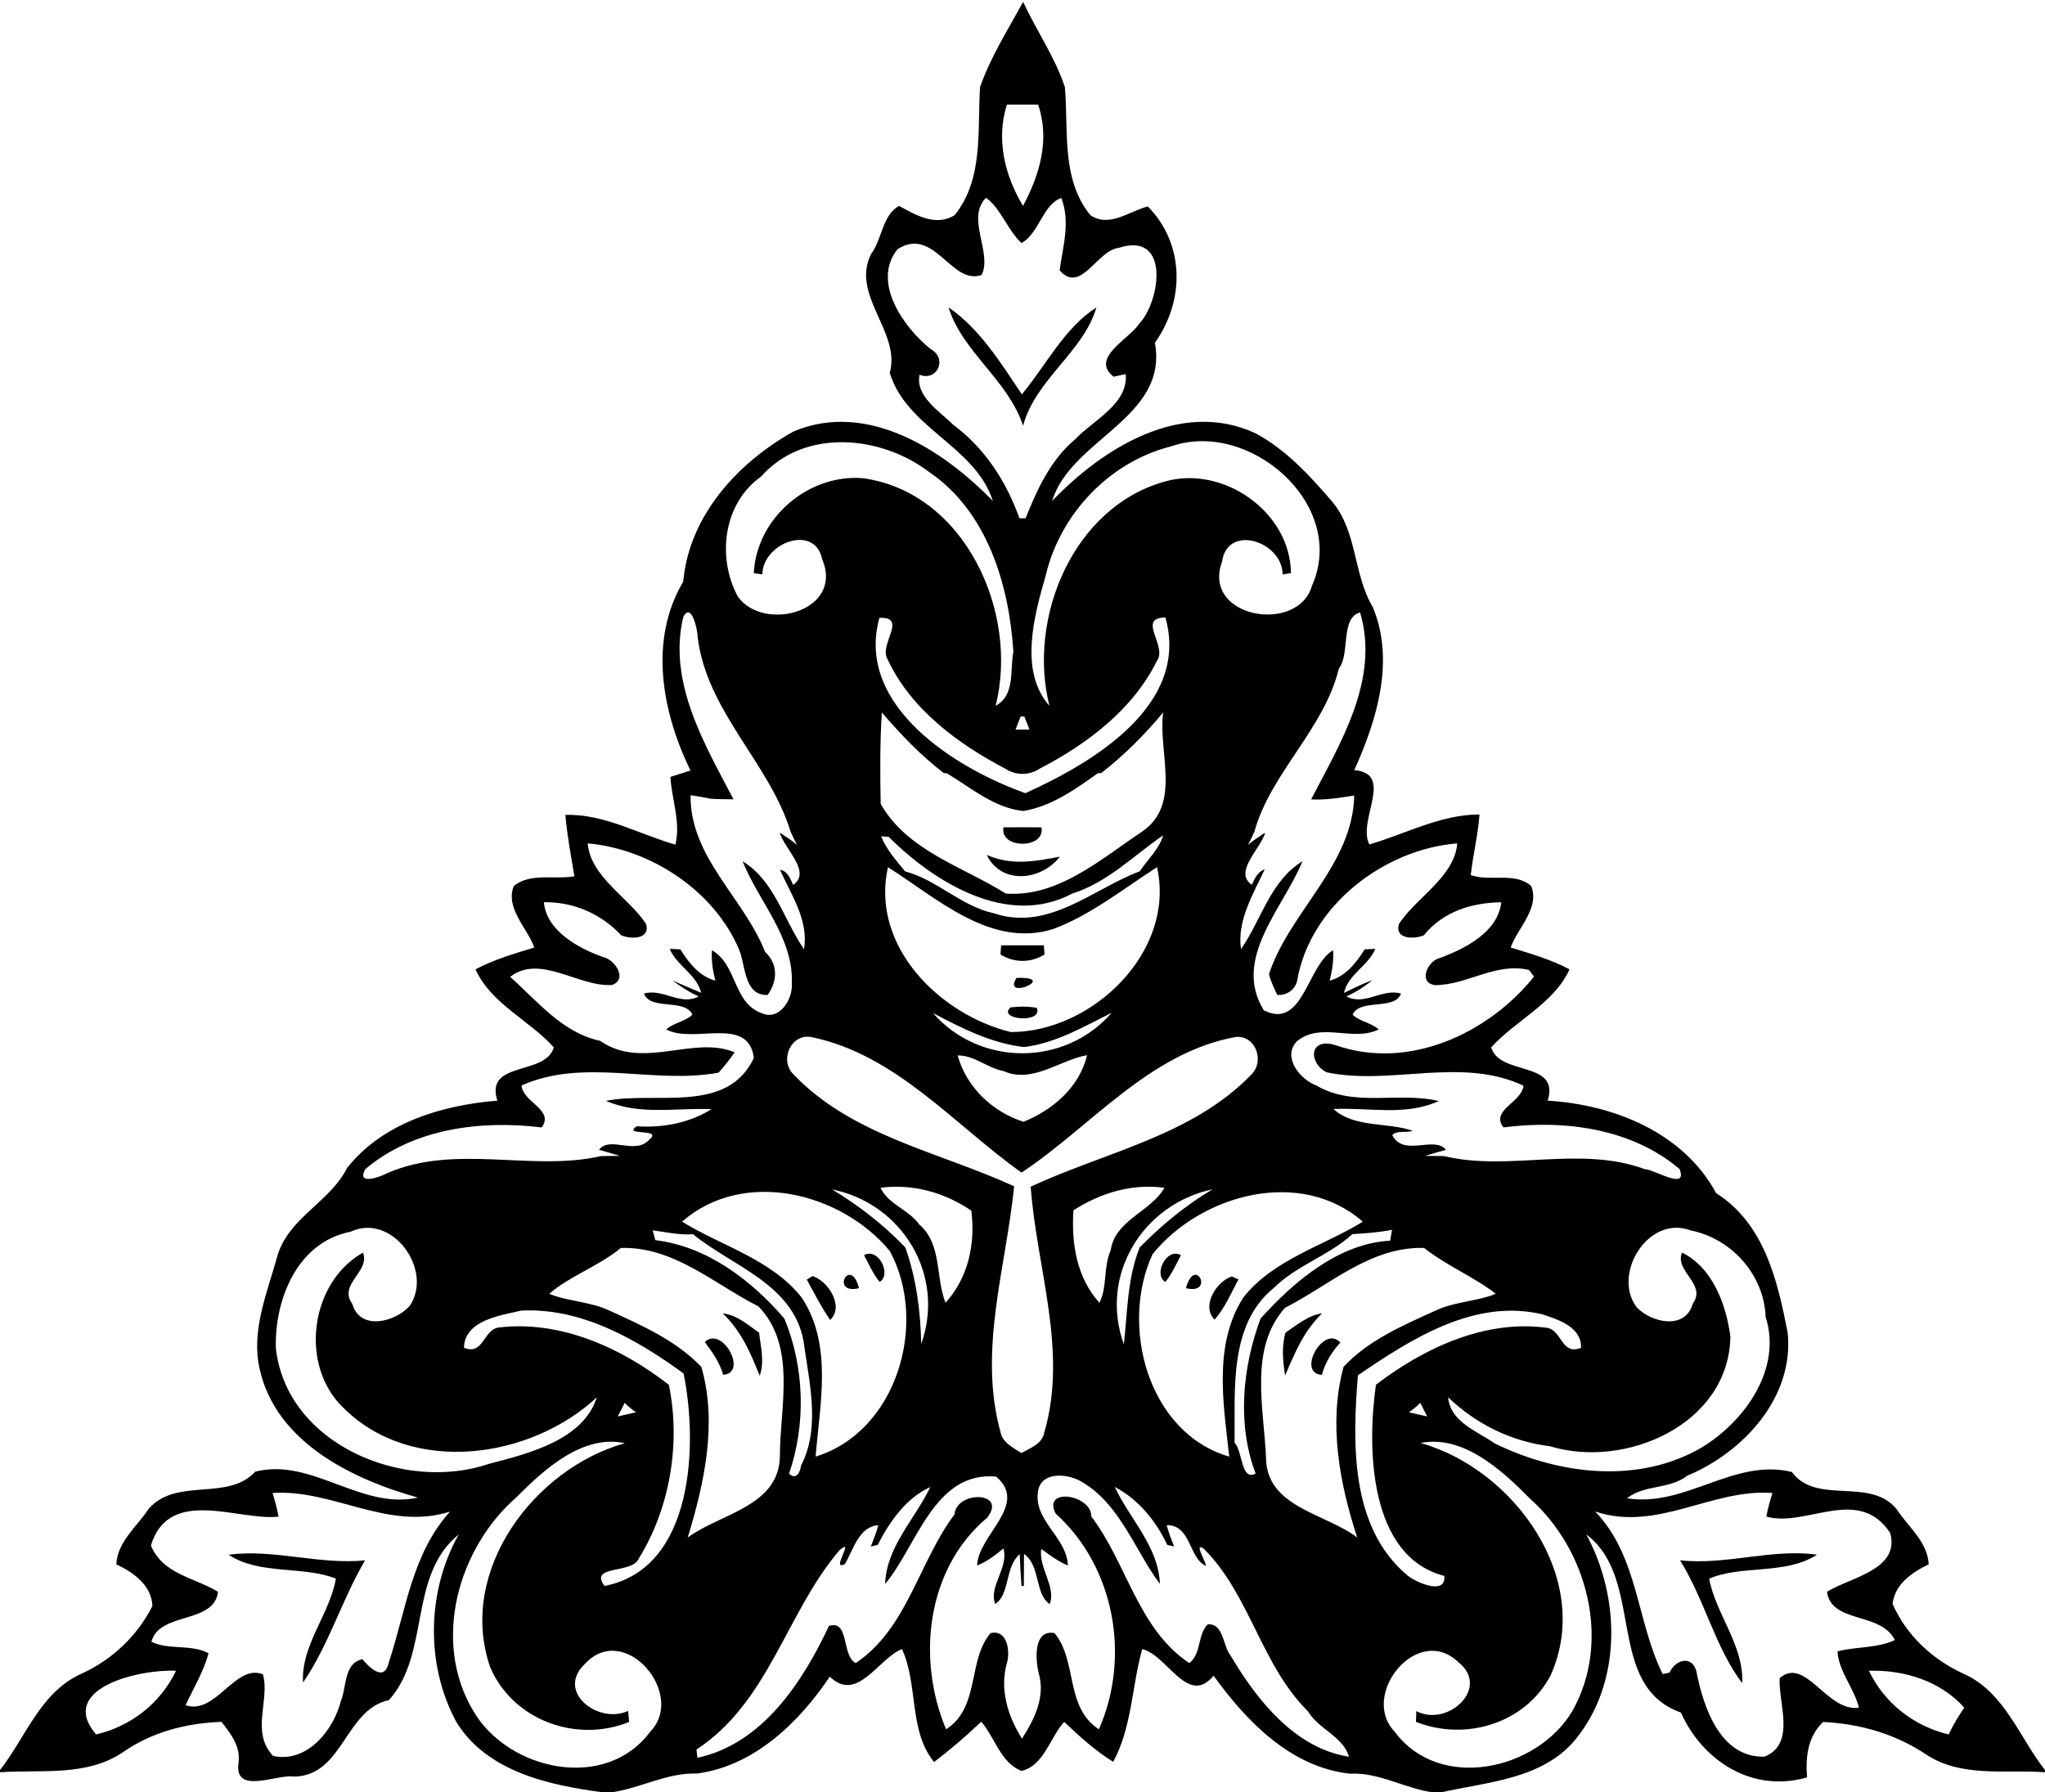 <?xml version="1.0" encoding="UTF-8"?>
<!DOCTYPE svg  PUBLIC '-//W3C//DTD SVG 1.1//EN'  'http://www.w3.org/Graphics/SVG/1.1/DTD/svg11.dtd'>
<svg width="705pt" height="618pt" version="1.1" viewBox="0 0 705 618" xmlns="http://www.w3.org/2000/svg">
<path d="m337.87 29.99c3.65-10.36 9.59-19.74 14.85-29.34 4.58 9.89 10.94 18.98 14.39 29.37 1.31 14.97-1.39 31.64 8.79 44.17 6.6 4.47 13.65-1.52 19.82-3.01 12.65 12.91 12.85 32.38 2.42 47 4.73 25.95-28.92 33.14-35.43 54.55 17.42-18.19 44.38-35.16 69.95-23.42 10.52 5.55 18.83 14.61 26.48 23.52 8.86 10.35 7.3 25.1 14.13 36.51 7.67 18.41 1.42 38.89-6.39 56.18 14.02 1.25 0.96 17.25 5.18 25.64 12.54-3.66 24.68-10.36 37.98-10.33-0.51 7.03-2.22 13.89-3.01 20.88 6.63 2.39 15.24-1.19 20.84 3.77 3.03 7.63-4.67 14.48-7.08 21.21 6.9 2.12 13.89 4.14 20.3 7.53-5.4 11.83-18.72 17.69-27.01 26.91 2.85 9.92 23.87 4.5 19.46 18.36 22.72 1.38 46.74 10.93 58.08 31.88 16.65 10.57 21.13 30.09 24.66 48.05 2.32 22.31-15.2 41.27-34.6 49.39-6.16 4.8-14.81 2.98-20.77 7.78 20.02 3.27 36.91-13.98 56.82-9.06 8.49 11.54 26.83 1.61 36.07 12.74 3.95 6.14 10.73 11.26 11.11 19.1-5.71 2.71-11.66 6.81-12.47 13.63 4.81 10.89 13.74 19.17 24.47 24.08 14.15 6.33 19.14 21.8 28.09 33.22v0.75c-13.71-0.98-28.79 1.92-40.96-6.11-10.63-7.11-22.8-10.62-35.54-11.22-5.33 5.13-6.08 12.05-5.53 19.1-18.69 5.43-35.94-5.51-43.48-22.33-26.33-9.44-12.16-46.05-32.63-61.43 11.81 21.72 12.36 51.21-3.88 70.87-11.33 13.56-30.29 14.45-46.24 18.07h-2.59c-9.82-1.26-18.72-7.02-28.8-6.45-20.33-2.25-35.6-18-46.97-33.77-8.99 10.69-15.82-7.07-24.61-9.19-3.6 12.85-3.53 27-10.01 38.87-6.21-3.86-11.63-8.77-16.9-13.79-4.82 5.33-6.99 15.16-14.71 16.92-7.15-2.73-9.16-11.51-13.87-16.97-5.17 4.93-10.6 9.57-16.26 13.91-8.85-10.82-5.4-26.7-11.07-38.95-8.25 3.31-15.4 18.71-24.88 9.51-10.65 15.81-26 30.74-45.7 33.4-10.35-0.37-19.62 5.1-29.69 6.51h-2.63c-18.62-2.43-40.2-7.06-50.76-24.34-10.66-19.79-10.14-45.04 0.85-64.6-17.58 14.29-9.64 41.05-24.07 57.13-15.2 3.23-15.72 26.17-32.77 26.36-5.57-1-20.8 6.59-19.06-4.8 0.74-5.61-2.67-9.97-5.88-14.07-12.13 0.42-24.08 3.51-34.1 10.55-12.48 8.35-28.11 5.88-42.26 6.82v-0.75c8.95-11.42 13.94-26.9 28.09-33.22 10.55-4.8 19.22-13.01 24.46-23.34-0.3-7.16-6.55-11.6-12.45-14.37 0.38-7.84 7.13-12.98 11.11-19.1 9.6-11.06 27.3-2.48 36.79-12.86 19.56-4.94 36.33 13.3 56.1 8.95-23.51-6.56-50.74-19.98-55.08-46.93-1.81-12.51 3.41-24.71 6.65-36.55 3.96-13.15 18.1-18.42 24-30.19 12.25-15.55 32.77-21.67 51.79-23.2-4.42-13.86 16.6-8.44 19.46-18.36-8.24-9.25-21.7-15.07-26.99-26.91 6.4-3.4 13.38-5.42 20.28-7.53-2.41-6.73-10.12-13.58-7.08-21.21 5.63-4.65 14.12-2.13 20.9-3.35-1.19-7.04-2.5-14.05-3.13-21.16 13.34-0.42 25.38 6.67 37.95 10.25 1.88-7.89-1.29-15.53-1.73-23.35 2.3-0.74 4.6-1.47 6.91-2.2-9.77-20.11-14.5-44.89-2.49-65.13 2.03-22.89 18.97-41.17 38.15-51.84 25.38-10.55 51.39 6.36 68.6 24.03-6.11-18.99-29.75-25.02-35.56-44.2 3.96-14.09-13.74-26.91-6.32-41.13 3.69-4.93 3.8-13.41 9.58-16.4 5.77 3.21 12.59 7.19 19.09 3.21 10.1-12.54 7.8-29.22 8.79-44.22m9.26 6.07c-3.83 11.96-0.74 24.5 5.55 34.94 5.73-10.75 9.35-22.79 5.2-34.95-2.69 0-8.06 0.01-10.75 0.01m-8.74 58.76c-10.52 3.63-16.35-17.08-29.02-8.86-8.93 11.29 2.08 26.86 11.44 34.39 6.04 3.28 2.17 11.28-3.8 8.86-1.51 7.48 6.93 12.56 11.56 17.22 10.92 8.06 18.36 19.59 22.87 32.26h2.12c4.02-9.97 8.56-20.07 17-27.13 6.31-6.73 18.39-12.16 17.53-22.55-1.39 0.27-2.78 0.53-4.14 0.88-8.38-6.38 5.43-13.05 8.76-18.25 7.31-7.67 10.82-31.89-6.94-26.21-7.7 0.86-13.16 16.18-20.47 7.77 1.12-8.25 3.77-16.66 0.59-24.93-6.3 2.04-7.77 12.37-13.74 15.52-4.85-4.48-7.13-11.98-12.23-15.61-7.03 7.08 2.32 19.05-1.53 26.64m-76.04 69.52c-12.98 9.17-15.26 27.72-8.04 41.27 8.77 12.58 36.73 5.27 29.15-12.73-2.55-12.54-20.58-5.63-20.64 5.16-0.74-0.11-2.23-0.31-2.97-0.41 0.96-19.03 18.81-34.31 37.7-32.75 35.26 4.94 53.8 46.47 45.68 78.48 6.83-3.7 4.87-12.23 6.12-18.67-1.46-23.04-9.02-48.39-29.07-61.97-16.67-12.68-43.07-15.19-57.93 1.62m141.48-10.47c-21.36 5.34-38.33 23.32-43.34 44.58-4.06 14.09-9.2 33.02 1.29 44.92-7.62-30.19 8.05-68.42 39.66-77.31 20.02-5.84 43.42 10.29 43.6 31.56-0.72 0.11-2.15 0.32-2.87 0.43-0.03-11.34-19.01-17.61-20.87-4.41-7.16 19.46 26.19 25.06 30.98 8.36 12.47-28.05-21.63-57.46-48.45-48.13m-168.28 58.85c-5.42 22.61 7.53 44.13 17.31 62.87-2.59-0.05-5.15-0.03-7.73-0.17-2.32-0.48-4.73-0.92-7.06-1.22-0.27 21.34 18.38 35.37 25.69 54.02 4.53 4.16 4.29 10.01 0.9 14.82-8.27 0.38-7.6-10.45-9.9-15.72-8.71-20.49-30.79-34.67-52.15-36.53 0.93 11.54 14.13 18.63 20.11 27.77 1.59 5.35-5.29 5.35-8.58 3.91-6.94-7.43-16.45-11.57-26.65-11.39 0.93 9.93 11.96 15.9 20.46 18.91 4.01 0.85 8.57 7.63 3.07 9.6-11.42 0.86-24.84-10.83-35.15-2.78 9.43 8.38 17.96 19.25 30.99 22.05 14.69 10.23 32.15-1.99 46.41 3.96-1.7 2.45-3.54 4.79-5.52 7.01-22.44 4.17-46.23-5.25-67.94 4.42 0.37 5.8 11.44 8.41 6.92 14.47-20.92-2.57-44.15 0.33-60.75 14.35-3.3 5.74 4.94 2.81 7.54 1.4 23.67-10.23 49.78-0.39 73.7-5.87 1.61-0.02 4.83-0.05 6.44-0.06-2.37-0.75-4.76-1.45-7.15-2.11 3.85-4.95 12.42 1.98 17.35-3.52 4.91-4.03-9.59-1.14-4.35-4.59 8.9 0.62 18.21-1.14 25.78-5.89-12.17-0.53-24.74 2.19-36.37-2.86 16.9-3.47 41.82 4.82 50.97-14.84-1.98-14.75-20.65-4.65-30.22-9.8 2.61-2.34 6.78-2.77 9.03-5.11-2.71-5.72-14.45-1.28-16.69-7.25 6.56-1.9 12.53 4.38 18.86 0.97-3.27-1.42-6.23-3.45-9.12-5.49 3.34 1.37 6.64 2.87 9.98 4.26-1.64-6.47-8.35-9.24-10.86-15.15 1.22 0.04 2.44 0.1 3.67 0.16 2.88 4.62 6.57 9.33 12.07 10.8-0.87-3.43-1.44-6.95-1.18-10.49 8.87 5.05 7.15 18.3 17.39 21.8 6.01 2.48 10.54-5.02 10.16-10.3 0.59-16.05-11.33-28.09-16.99-42.19 11.09 6.78 14.15 20.22 21.18 30.31 1.7-9.9-4.45-18.75-8.27-27.35 2.67 0.43 3.54 3.06 4.53 5.21 6.5-4.52-3.14-12.5-4.59-18.03 2 1.36 4.06 2.64 5.93 4.2-0.82-1.49-1.56-3.02-2.23-4.57-7.21-23.59-28.99-41.45-32.04-67.17 0.09-1.77-2.06-12.35-4.95-6.82m226.01 17.79c-5.09 20.93-23.49 35.94-29.1 56.2-0.68 1.55-1.41 3.08-2.23 4.57 1.86-1.56 3.93-2.84 5.93-4.2-1.44 5.49-11.09 13.56-4.59 17.99 0.95-2.16 2.03-4.49 4.43-5.34-3.96 8.51-9.62 17.78-8.17 27.52 7.03-10.1 10.1-23.53 21.18-30.31-6.54 16.19-24.34 33.55-13.31 51.41 13.53 6.84 14.92-15.5 23.87-20.72 0.26 3.54-0.31 7.06-1.18 10.49 5.5-1.47 9.19-6.18 12.07-10.8 1.22-0.06 2.44-0.12 3.67-0.16-2.5 5.93-9.3 8.66-10.82 15.2 3.21-1.62 6.46-3.15 9.82-4.44-2.74 2.27-5.74 4.21-9 5.62 6.32 3.41 12.3-2.88 18.86-0.97-2.24 5.97-13.98 1.53-16.69 7.26 2.25 2.32 6.4 2.75 8.99 5.11-8.97 4.4-20-2.8-28.26 4.14-5.08 5.5 1.21 13.13 6.84 15.22 13.08 7.59 28.16 2.01 42.13 5.32-11.49 5.28-24.17 2.15-36.29 2.76 7.32 6.65 19.08 4.44 27.34 7.56-2.23 0.69-5.61-0.29-7.08 1.43 3.96 7.69 14.43 0.07 18.51 5.06-2.4 0.66-4.78 1.36-7.14 2.11 1.61 0.01 4.82 0.04 6.43 0.05 22.39 5.43 46.77-3.77 69.27 4.52 3.11 0 15 7.63 11.98-0.04-16.62-14.07-39.76-17.06-60.73-14.36-4.58-5.97 6.44-8.67 6.91-14.38-21.45-10.12-45.62 0.06-67.84-4.61-6.35-3.16-6.17-12.28 3.12-9.34 24.98 8.73 52.48-3.86 68.38-23.68-0.59-0.76-1.17-1.52-1.75-2.27-11.57-2.73-21.34 5.27-32.47 5.23-5.9-0.9-2.43-8.42 1.73-9.35 8.77-3.25 20.04-8.94 21.19-19.22-10.17 0.14-20.07 3.18-26.69 11.38-3.3 1.43-10.18 1.44-8.59-3.91 5.97-9.14 19.18-16.24 20.1-27.77-25.02 1.97-50.69 21.28-55.18 47.27-0.69 3.22-3.63 5.22-6.87 4.98-1.05-2.36-2.3-4.67-2.85-7.21 7.1-21.51 28.91-37.59 29.38-61.55-4.91 0.78-9.85 1.63-14.85 1.33 9.98-19.31 23.74-41.31 16.87-64.47-6.93 1.98-3.33 14.34-7.32 19.37m-158.38-17.48c-8.48 30.36 26.53 52.01 50.31 60.44 23.23-10.47 56.79-30.34 48.28-60.57-10.02 0.11 0.83 9.81-2.94 14.99-8.32 16.83-24.14 28.7-40.48 37.18-3.46 2.33-8.24 2.33-11.7 0-16.45-8.61-32.71-20.6-40.7-37.85-3.02-4.99 7.14-14.61-2.77-14.19m0.83 32.63c-0.67 10.43-0.6 21.06-0.4 31.5 9.13 16.17 28.36 21.65 43.14 30.93 18 1.34 32.75-11.88 46.96-21.34 13.86-9.45 5.39-27.56 7.3-41.13-6.38 7.72-13.47 14.74-21.34 20.92-0.3 0.01-0.9 0.04-1.21 0.06-7.72 5.55-16.11 11.47-25.67 13.01-9.92-0.99-18.04-7.98-26.31-12.96-0.28-0.03-0.85-0.09-1.14-0.13-7.96-6.08-14.8-13.3-21.33-20.86m47.85 1.39c-0.6 1.49-1.19 2.99-1.76 4.49 1.6-0.01 3.2-0.01 4.8 0-0.58-1.5-1.17-3-1.76-4.49h-1.28m-48.11 41.29c1.86 4.59 5.19 8.3 8.29 12.11 10.99 2.88 19.31 12.01 30.63 14.45 18.83 6.3 34.08-8.39 50.27-14.5 2.73-4.09 6.64-7.59 8.06-12.39-10.17 6.94-19.17 16.27-31.35 20.08-22.23 11.87-47.61-3.91-63.29-19.56-0.65-0.05-1.96-0.14-2.61-0.19m2.36 10.66c-6.08 27.22 17.84 50.83 42.35 56.84 27.92 0.05 56.93-27.52 50.43-56.85-11.54 7.38-22.67 16.41-35.72 21.3-21.6 6.83-40.23-10.71-57.06-21.29m15.53 50.3c16.22 18.5 45.5 18.49 61.61-0.11-9.65 4.81-19.3 10.5-30.2 11.82-11.29-1.27-21.52-6.52-31.41-11.71m-48.13 21.09c20.25 21.26 50.36 26.79 76.11 38.63-2.83 28.17-12.48 56.6-4.68 84.85 0.77 3.65 4.39 5.28 7.21 7.14 3.04-1.79 7.18-3.14 7.86-7.11 8.23-28.11-2.64-56.58-4.68-84.75 25.74-11.98 55.78-17.56 76.16-38.75 4.55-4.55 1.4-13.49-5.43-12.87-29.88 5.39-49.93 30.9-73.89 46.77-23.27-16.55-43.24-40.7-72.43-46.73-7.09-1.33-11.12 7.98-6.23 12.82m56.65-6.49c2.93 10.92 12.18 19.6 22.71 22.88 10.06-4.1 19.29-11.9 21.89-22.97-9.52 1.7-18.87 9.94-28.85 5.46-5.55-1.03-9.9-5.4-15.75-5.37m-26.59 45.62c2.63 5.73 9.71 7.52 13.29 12.61 8 6.87 5.58 18.22 9.11 27.04 7.86-8.65 10.35-20.36 8.89-31.76-9.33-6.31-20.11-9.3-31.29-7.89m66.5 7.78c-0.76 11.35 1.07 23.21 8.97 31.88 2.78-5.65 1.29-12.3 3.87-18.08 1.48-10.44 13.85-13.31 18.52-21.57-11.21-1.49-21.91 1.71-31.36 7.77m-134.93 3.9c13.16 8.22 31.06 13.05 41.33 26.32 10.65 16.27 6.18 36.51 4.71 54.69 28.27-8.65 38.94-46.44 25.53-70.94-16.8-20.16-50.37-28.55-71.57-10.07m51.73-11.1c9.22 5.56 17.82 12.22 25.25 20.03 3.77 10.62 5.25 22.01 5.47 33.26 8.46-23.83-6.59-48.44-30.72-53.29m100.58 53.41c1.24-11.19 1.19-22.79 5.44-33.39 7.51-7.65 15.89-14.59 25.16-20.07-23.99 5.08-39.24 29.54-30.6 53.46m9.93-31.15c-11.37 24.42-1.88 61.59 26.4 69.87-2.01-18.13-5.51-38.48 4.75-54.72 10.27-13.26 28.16-18.1 41.3-26.29-21.54-18.79-55.69-9.45-72.45 11.14m-276.56-7.66c-18.37 3.58-26.23 23.45-25.71 40.25 3.82 33.23 44.26 49.76 73.54 39.75 13.5-3.52 32.41-8.15 37.12-22.93-22.82 21.27-63.7 27.12-87.27 3.74-15.44-14.61-11.65-43.32 6.64-53.62 2.6 6.49-8.63 10.9-3.71 17.61 2.69 9.48 14.81 6.38 19.82 0.76 8.33-12.28-6-32.31-20.43-25.56m443.44 26.06c5.12 5.34 16.75 7.91 19.31-1.26 4.94-6.72-6.36-11.13-3.7-17.63 10.58 5.23 15.24 17.97 16.68 29.01-0.54 30.22-36.14 45.69-62.13 37.79-13.46-1.67-25.49-7.63-35.19-16.9 0.79 8.56 9.95 11.61 16.08 15.91 22.07 10.81 49.68 14.19 71.61 1.25 14.72-9.08 27.48-27 21.78-44.87-0.57-14.59-11.77-27.05-25.97-29.86-14.43-5.39-27.13 15.08-18.47 26.56m-339.23-26.55c0.28 1.12 0.56 2.25 0.87 3.38 17.81 2.12 33.08 13.75 44.51 27.04 6.95 16.77 7.51 36.33 1.62 53.49 2.58 2.33 3.77-0.54 4.16-2.87 6.82-13.26 2.7-28.97 0.79-43.1-3.74-19.53-24.65-25.62-38.05-36.6-4.68 0.35-9.3-0.73-13.9-1.34m241.2 1.3c-8.11 7.45-19.22 10.75-27.12 18.59-15.64 12.68-13.25 35.6-13.49 53.34 2.86 2.99 2.17 13.33 7.26 10.63-6.47-17-4.55-36.68 1.7-53.46 11.51-12.78 27.02-25.92 44.67-26.83 0.21-1.25 0.43-2.5 0.65-3.74-4.51 0.88-9.1 1.2-13.67 1.47m-252.19 4.77c-7.48 6.22-17.75 9.73-24.66 15.8 5.46 2.45 14.35 2.75 20.57 5.73 11.28 5.13 23.21 10.41 31.84 19.49 5.61 19.29 1.03 40.07-4.69 58.82 11.29-8.35 31.68-10.68 31.77-28.3 0.06-17 5.8-37.71-7.39-51.39-15.26-7.7-29.23-20.7-47.44-20.15m228.94 20.66c-12.45 13.97-7.27 34.58-6.52 51.56 0.04 17.24 20.52 19.27 31.44 27.62-6.13-18.78-9.97-39.39-4.72-58.82 8.54-9.25 20.58-14.35 31.88-19.49 6.23-2.99 15.08-3.27 20.58-5.74-7.21-5.66-17.07-9.73-24.68-15.79-18.46-0.54-32.57 12.82-47.98 20.66m-263.25 0.94c-7.27 1.7-19.5 3.29-19.78 12.82 6.81 2.78 6.63-6.33 12.03-6.99 21.25-2.55 42.24 7 58.6 19.75 4.16 19.8 0.48 42.41-10.3 59.81-2.08 5.54-17.45 2.15-11.85 9.55 30.95-6.01 32.17-49.05 27.24-73.27-16.27-11.8-35.22-22.7-55.94-21.67m288.4 22.33c-1.86 23.3-2.71 52.18 16.89 68.82 2.67 2.38 13.6 7.35 12.9 0.33-25.93-6.69-26.72-43.92-23.57-65.91 16.43-12.57 37.3-22.44 58.58-19.68 5.54 0.38 5.23 9.81 12.13 6.93 0.24-7.1-7.79-9.73-13.32-11.52-23.31-5.58-45.2 8.43-63.61 21.03m-252.76 9.48c-0.79 1.56-1.59 3.12-2.39 4.69 1.58-0.36 4.73-1.08 6.3-1.44-1.42-0.94-2.72-2.04-3.91-3.25m270.35 3.25c1.57 0.36 4.72 1.08 6.3 1.44-0.81-1.57-1.61-3.13-2.39-4.69-1.19 1.21-2.5 2.31-3.91 3.25m-307.57 29.21c-20.26 17.62-29.31 49.71-15.01 73.72 11.91 20.56 45.59 28.05 61.01 7.22 12.58-12.87-8.78-38.25-22.49-23.4-10.22 9.59 4.65 20.98 14.89 16.22 0.12 1.26 0.23 2.53 0.34 3.8-18.29 7.43-40.14-0.71-47.89-18.86-11.45-33.07 15.04-68.44 46.42-77.25-14.35-3.13-27.63 8.8-37.27 18.55m311.58-18.61c32.15 8.94 59.72 46.93 44.86 80.05-8.63 16.59-29.23 22.88-46.44 16.1 0.03-1.25 0.07-2.49 0.12-3.72 10.76 5.68 25.68-7.97 14.53-16.84-14.1-13.6-34.18 11.29-21.98 23.96 15.48 20.83 49.05 13.31 61.21-7.08 13.57-23.96 5.35-55.65-14.67-73.37-9.72-9.91-23.11-22.03-37.63-19.1m-184.58 48.59c0.42-12.85 10.31-22.36 15.56-33.41-8.38 3.79-14.05 12.01-18.13 19.95-0.59 0.13-1.76 0.41-2.35 0.54 0.96-2.41 1.88-4.85 2.58-7.35-6.83 0.56-8.54 8.43-11.53 13.38-5.21 2.89 3.83-9.6-1.86-4.75-18.39 21.56-24.34 52.4-49.32 68.74 0.08 0.71 0.25 2.12 0.34 2.83 22.29-4.73 36.26-26.05 45.33-45.44 7.12-2.35 4.28 10.18 9.22 12.79 17.82-11.88 21.73-34.88 34.08-51.25 0.65-8.31 18.35-7.96 11.27 1.11-20.94 17.57-24.41 48.64-14.18 72.98 11.78-7.56 7.32-23.71 15.33-33.17 5.78-1.36 6.8 6.17 5.67 10.22-2.62 9.09 0.27 18.42 5.16 26.16 4.3-6.63 8.12-14.41 5.79-22.51-1.11-4.33-2.05-15.22 5.42-13.88 7.97 9.49 3.54 25.61 15.32 33.17 10.99-25 5.43-56-14.93-74.39-4.67-9.18 12.46-6.52 12.3 1 12.25 16.11 16.14 38.86 33.79 50.56 4.22-3.27 2.76-9.63 6.31-13.33 5.54-0.51 5.22 7.39 7.89 10.69 9.07 15.38 22.36 32.13 40.84 34.92-1.98-6.95-10.54-9.52-14.12-15.64-16.11-15.87-19.94-40.03-35.86-56-3.67-2.54 0.51 4.02 0.71 5.86-6.03-2.59-5.08-14.2-13.58-14.04 0.69 2.5 1.61 4.93 2.58 7.34-0.59-0.14-1.78-0.41-2.37-0.55-3.88-8.23-9.94-15.71-18.09-19.97 5.18 11.1 15.1 20.58 15.55 33.44-8.81-11.87-13.67-27.46-26.97-35.23-4.39-2.67-13.21-3.76-14.91 2.54-2.32 10.66 9.83 16.34 10.15 26.33-3.35-1.39-6.26-3.61-9.18-5.71-0.95 6.55 5.22 13.12 2.93 19.01-5.24-3.46-3.05-13.12-8.86-17.29-0.02 2.78-0.05 8.34-0.07 11.11l-0.81-0.12c-0.26-3.65-0.46-7.28-0.61-10.9-5.19 4.45-3.29 13.83-8.43 17.15-2.42-5.96 4.72-12.41 2.82-19.11-2.81 2.27-5.68 4.55-9.08 5.86 0.37-10.57 17.91-20.95 6.58-30.64-21.34-2.02-27.29 23.9-38.28 37m-211.19-31.35c0.85 2.68 1.53 5.34 2.1 8.13-13.6 1.64-37.75-10.68-44.03 9.96 4.14 9.99 15.02 11.01 23.12 15.96-1.27 11.23-20.23 6.8-22.94 17.22 5.68 2.94 13.94 0.77 19.68 3.99-1.7 6.36-5.18 11.99-7.9 17.92 10.43 3.48 17.11-14.49 26.64-10.67 2.56 8.76-4.37 19.9 3.56 28.17 11.74 2.44 20.73-8.82 23.33-18.99 2.02-4.72 0.95-12.99 7.39-14.4 2.62 3.04 7.68 8.02 9.16 1.02 5.93-17.87 7.86-37.21 21.07-51.9-21.36 6.79-40.45-7.87-61.18-6.41m455.98 6.37c14.93 15.56 14.21 37.86 23.27 56.06 0.6-0.13 1.78-0.4 2.37-0.53 1.92-4.44 7.79-6.14 9.24-0.38 2.41 12.35 8.28 29.89 23.53 29.36 10.88-4.42 4.7-18.33 5.18-27.05 8.87-7.72 16.32 11.81 27.33 10.19-1.65-6.76-7-12.51-7.39-19.43 6.5-1.68 13.63-1.02 19.76-3.89-4.78-9.81-21.85-5.6-23.38-16.65 8.09-5.03 25.21-7.53 21.8-20.26-11-16.63-29.05-1.75-42.71-5.67 0.51-2.79 1.27-5.44 2.1-8.12-20.75-1.63-39.73 13.53-61.1 6.37m-516.82 76.86c11.99-2.76 22.21-10.74 27.57-21.95-12.52-0.61-41.12 6.04-27.57 21.95m611.17-21.95c5.36 11.18 15.55 19.13 27.5 21.95 1.53-3.22 3.33-6.3 5.4-9.21-8.29-9.26-20.74-13.09-32.9-12.74z"/>
<path d="m327.01 106.01c10.67 7.21 18.09 19.26 25.28 29.95 8.31-10.01 14.66-22.89 25.69-29.96-4.53 15.46-20.87 24.66-25.29 40.77-5.21-15.8-20.87-25.37-25.68-40.76z"/>
<path d="m345.95 285.26c4.36-0.04 8.73-0.04 13.1 0 1.39 7.54-14.5 7.54-13.1 0z"/>
<path d="m340.14 294.74c8.45 3.8 16.73 2.26 25.24 0.63-6.27 8.18-20.09 9.93-25.24-0.63z"/>
<path d="m345.13 325.93h14.74c0.05 0.79 0.17 2.38 0.22 3.17-4.74 2.94-10.44 2.94-15.18 0 0.05-0.79 0.17-2.38 0.22-3.17z"/>
<path d="m350.44 337.17c14.91-0.51-5.25 8.09 0 0z"/>
<path d="m348.37 347.34c2.99-0.36 6.07-0.41 9.04 0.16 2.38 5.51-13.8 4.13-9.04-0.16z"/>
<path d="m297.87 432.75c5.04-2.74 9.61 6.83 5.37 9.24-2.27-2.77-3.69-6.11-5.37-9.24z"/>
<path d="m401.76 441.99c-4.24-2.41 0.33-11.98 5.37-9.24-1.68 3.13-3.1 6.47-5.37 9.24z"/>
<path d="m296.16 444.15c-10.09 2.45-3.13-11.49 0 0z"/>
<path d="m408.84 444.15c3.13-11.49 10.08 2.45 0 0z"/>
<path d="m280.14 439.98c5.36 1.69 11.02 10.47 6.06 15.12-3.07-4.41-5.49-9.22-8.06-13.92l2-1.2z"/>
<path d="m424.63 440.11c0.58 0.25 1.74 0.77 2.33 1.02-2.57 4.71-4.66 9.81-8.23 13.87-4.67-4.57 0.49-13.09 5.9-14.89z"/>
<path d="m249.18 452.83c4.9 0.58 8.64 3.94 12.52 6.69 0.55 4.88 1.92 10 0.2 14.81-3.25-8.09-6.33-15.31-12.72-21.5z"/>
<path d="m443.17 459.47c3.96-2.62 7.75-5.95 12.61-6.64-6.37 6.19-9.34 13.51-12.75 21.44-0.76-4.92-1.29-9.92 0.14-14.8z"/>
<path d="m242.98 462.71c6.02-5.76 15.03 10.73 6.34 11.29-1.23-4.21-3.74-7.83-6.34-11.29z"/>
<path d="m455.7 474.03c-8.87-0.56 0.61-17.49 6.38-11.12-2.96 3.17-5.24 6.91-6.38 11.12z"/>
<path d="m78.83 536.06c15.34-2.1 31.26 3.54 47.02 1.93-8.01 13.63-12.62 29.48-21.38 42.11-0.76-12.86 9.24-23.58 11.32-35.79-11-4.5-26.37-1.18-36.96-8.25z"/>
<path d="m579.18 537.98c15.93 1.73 31.64-4.11 47.22-1.95-10.79 7.07-26.13 3.45-37.18 8.29 2.3 12.24 12.04 23.05 11.39 36.02-9.35-12.4-12.97-28.84-21.43-42.36z"/>
</svg>
